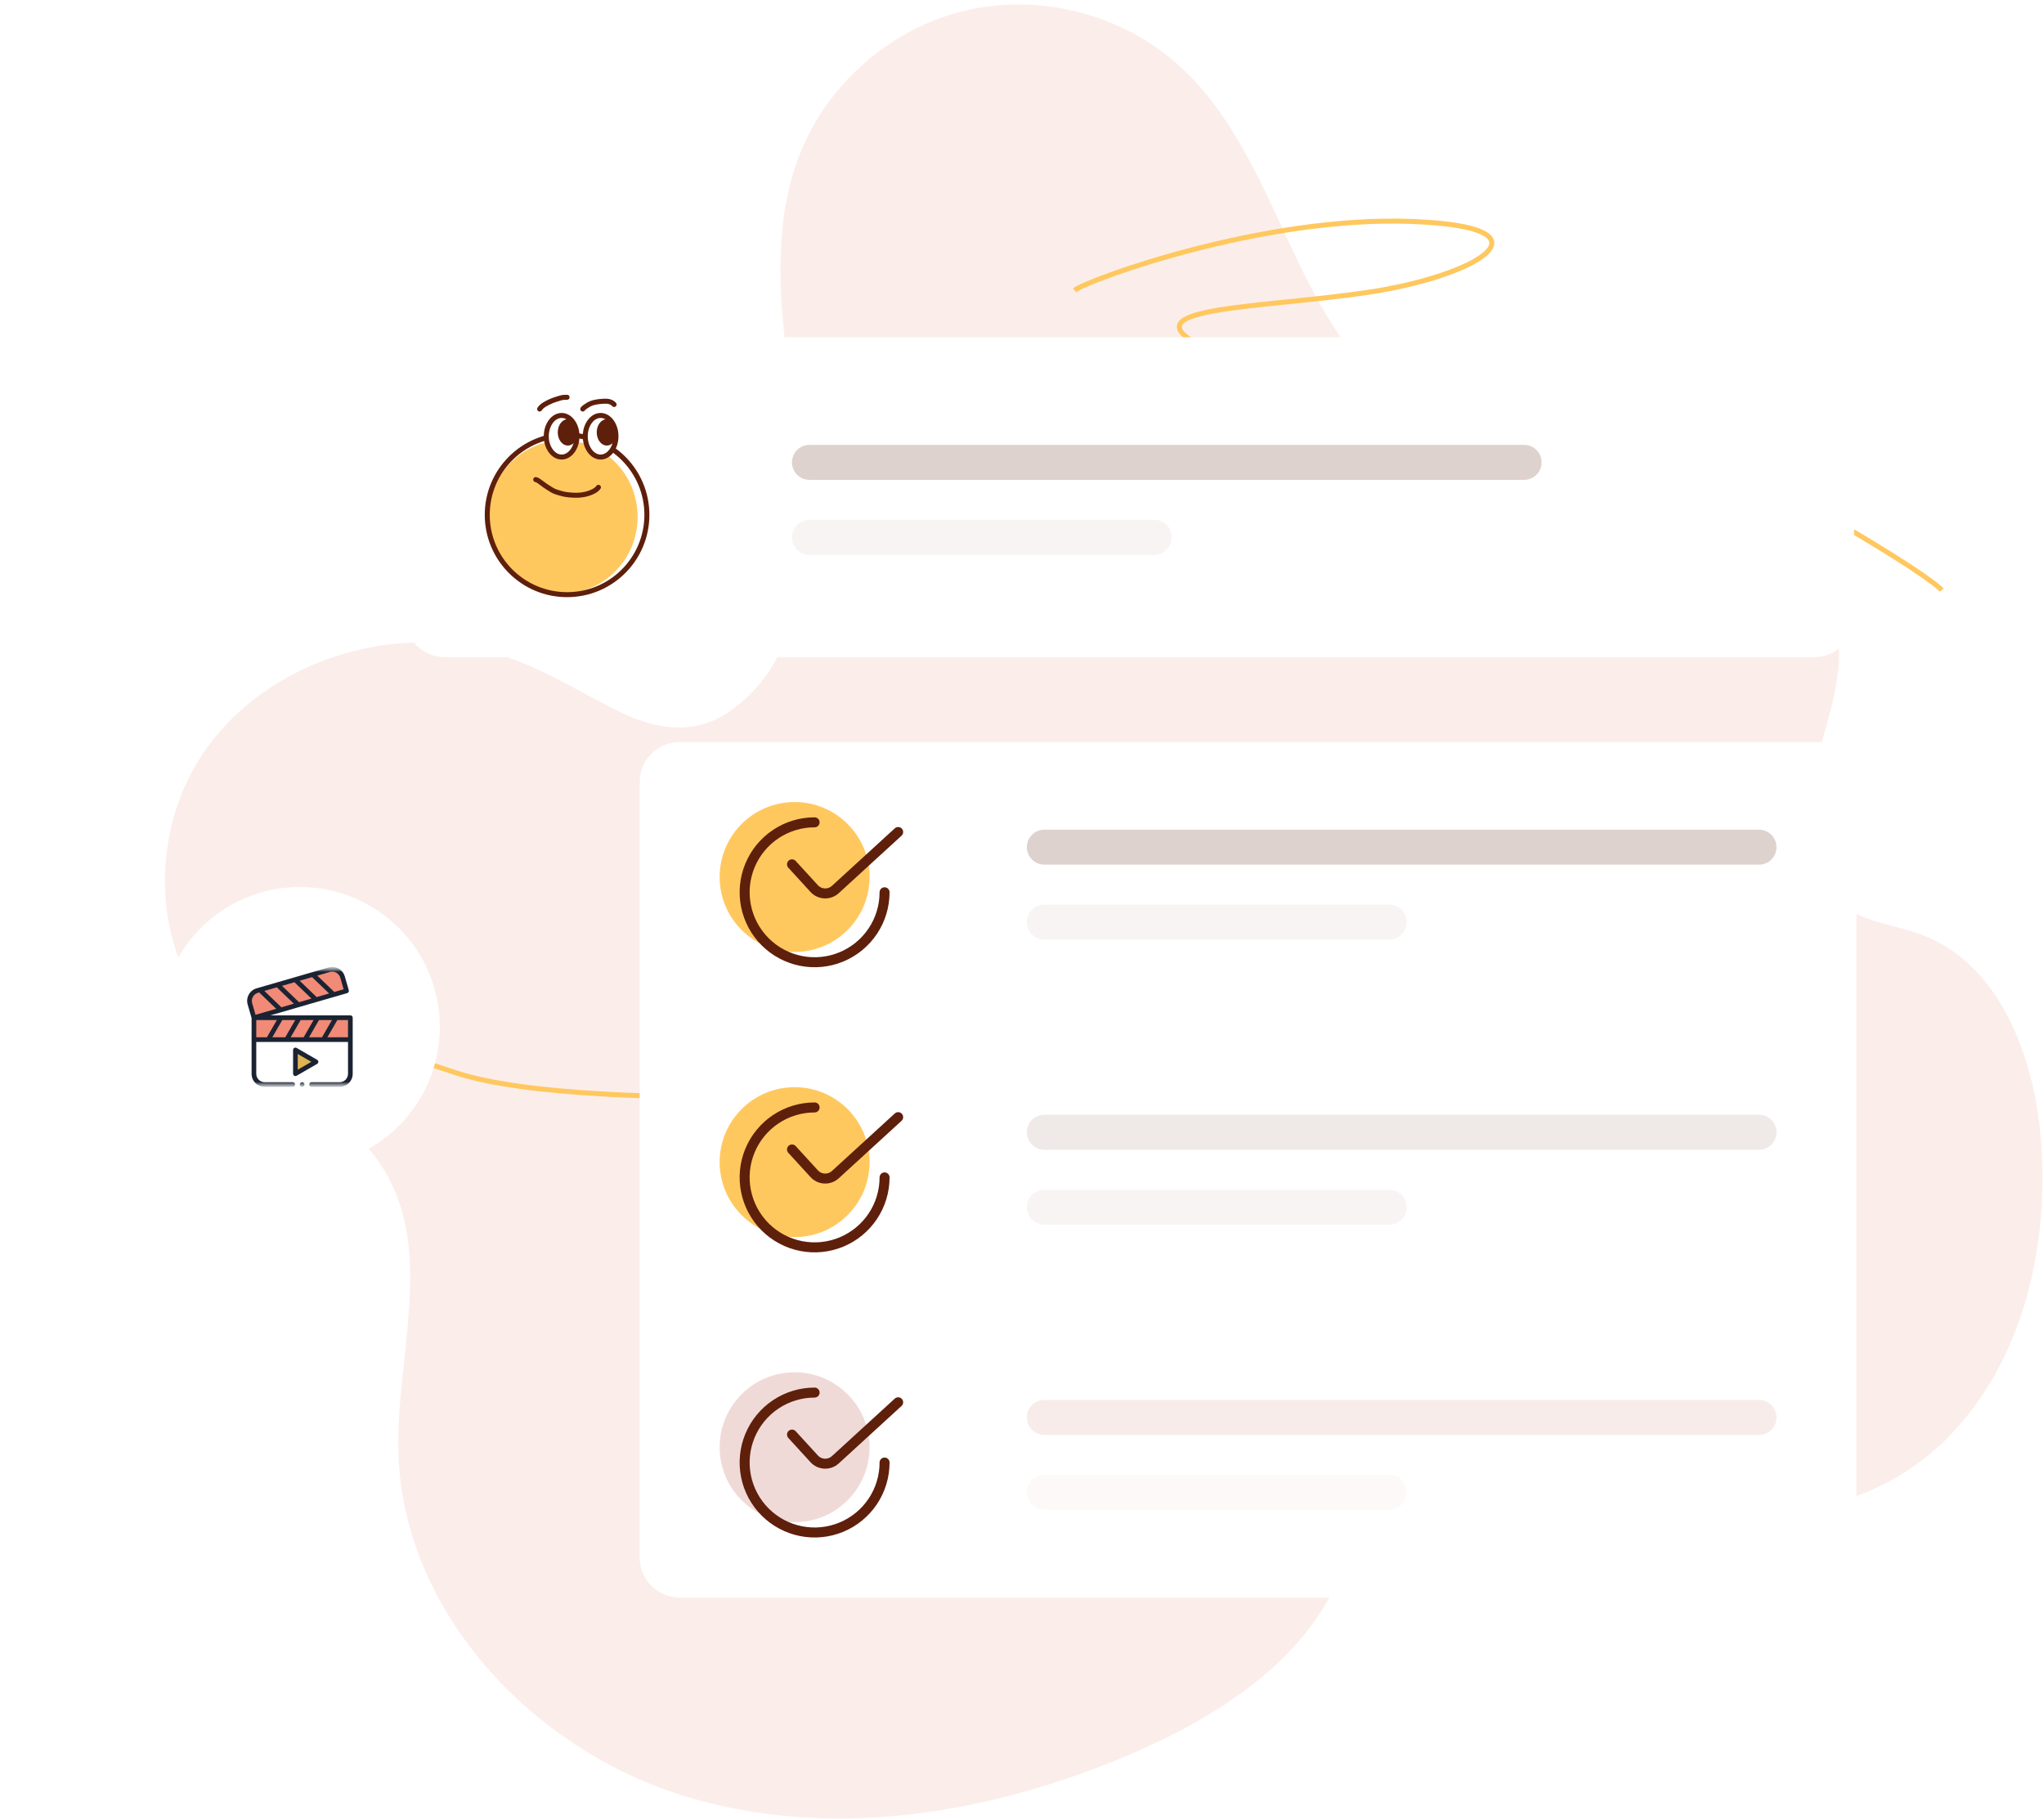 <svg width="409" height="364" viewBox="0 0 409 364" fill="none" xmlns="http://www.w3.org/2000/svg">
<path d="M89.299 128.757C70.647 127.103 51.022 135.342 40.577 150.848C30.131 166.353 30.294 188.8 42.263 203.138C52.481 215.367 69.641 221.206 77.426 235.122C86.671 251.601 79.145 272.069 79.729 290.948C80.703 322.478 106.264 349.759 136.334 359.231C166.404 368.703 199.589 362.864 228.426 350.083C247.208 341.746 266.379 328.252 270.142 308.043C271.536 300.55 270.628 292.797 271.374 285.207C272.12 277.616 275.105 269.506 281.755 265.776C290.578 260.813 301.899 265.614 309.197 272.588C316.496 279.562 321.751 288.645 329.763 294.808C347.085 308.14 373.944 303.469 389.417 288.029C404.89 272.588 410.21 249.2 408.328 227.402C406.901 210.956 399.959 192.855 384.519 187.049C379.426 185.135 373.684 184.681 369.24 181.567C362.396 176.766 360.806 167.132 362.104 158.86C363.369 150.588 366.84 142.77 367.781 134.466C369.954 115.198 356.265 95.378 337.483 90.577C322.14 86.652 305.24 91.842 290.383 86.36C275.689 80.943 266.476 66.476 259.729 52.333C252.982 38.19 247.111 22.911 235.335 12.596C223.982 2.637 207.666 -1.385 193.004 2.151C178.342 5.687 165.626 16.683 160.079 30.729C154.889 43.866 155.765 58.528 157.581 72.542C160.306 93.626 167.118 127.2 146.293 142.154C138.67 147.636 130.333 145.82 122.515 141.7C111.389 135.958 102.209 129.925 89.299 128.757Z" fill="#D9562A" fill-opacity="0.1"/>
<path d="M242.451 226.98C240.153 229.619 208.542 249.164 179.108 254.029C149.675 258.894 164.367 245.831 184.764 238.4C205.161 230.969 230.69 226.019 216.192 221.349C201.695 216.678 119.256 223.78 91.343 214.718C69.013 207.469 61.419 203.905 60.414 203.03" stroke="#FFC85F"/>
<path d="M215 58.096C217.782 55.972 252.673 43.172 282.484 44.315C312.295 45.459 295.279 55.306 273.805 58.49C252.332 61.675 226.329 61.399 239.594 68.885C252.858 76.371 335.044 85.965 360.569 100.446C380.99 112.03 387.713 117.046 388.522 118.106" stroke="#FFC85F"/>
<g filter="url(#filter0_dd_218_10030)">
<path d="M363 66.5H89C84.582 66.5 81 70.082 81 74.5V122.5C81 126.918 84.582 130.5 89 130.5H363C367.418 130.5 371 126.918 371 122.5V74.5C371 70.082 367.418 66.5 363 66.5Z" fill="white"/>
<path d="M112.685 117.716C120.915 117.716 127.587 110.869 127.587 102.422C127.587 93.975 120.915 87.128 112.685 87.128C104.455 87.128 97.783 93.975 97.783 102.422C97.783 110.869 104.455 117.716 112.685 117.716Z" fill="#FFC85F"/>
<path d="M113.471 118C122.291 118 129.441 110.85 129.441 102.029C129.441 93.209 122.291 86.059 113.471 86.059C104.65 86.059 97.5 93.209 97.5 102.029C97.5 110.85 104.65 118 113.471 118Z" stroke="#5E1F0B"/>
<path d="M115.457 86.299C115.457 87.486 115.088 88.542 114.513 89.291C113.94 90.04 113.182 90.461 112.383 90.461C111.584 90.461 110.827 90.04 110.253 89.291C109.679 88.542 109.309 87.486 109.309 86.299C109.309 85.112 109.679 84.056 110.253 83.307C110.827 82.559 111.584 82.138 112.383 82.138C113.182 82.138 113.94 82.559 114.513 83.307C115.088 84.056 115.457 85.112 115.457 86.299Z" fill="white" stroke="#5E1F0B"/>
<path d="M115.145 85.522C115.145 86.152 114.95 86.703 114.656 87.087C114.364 87.469 113.994 87.664 113.625 87.664C113.256 87.664 112.887 87.469 112.594 87.087C112.301 86.703 112.105 86.152 112.105 85.522C112.105 84.893 112.301 84.342 112.594 83.958C112.887 83.575 113.256 83.381 113.625 83.381C113.994 83.381 114.364 83.575 114.656 83.958C114.95 84.342 115.145 84.893 115.145 85.522Z" fill="#5E1F0B" stroke="#5E1F0B"/>
<path d="M123.255 86.299C123.255 87.486 122.885 88.542 122.311 89.291C121.737 90.04 120.98 90.461 120.181 90.461C119.382 90.461 118.624 90.04 118.051 89.291C117.477 88.542 117.107 87.486 117.107 86.299C117.107 85.112 117.477 84.056 118.051 83.307C118.624 82.559 119.382 82.138 120.181 82.138C120.98 82.138 121.737 82.559 122.311 83.307C122.885 84.056 123.255 85.112 123.255 86.299Z" fill="white" stroke="#5E1F0B"/>
<path d="M122.944 85.522C122.944 86.152 122.749 86.703 122.455 87.087C122.163 87.469 121.794 87.664 121.424 87.664C121.055 87.664 120.686 87.469 120.393 87.087C120.1 86.703 119.904 86.152 119.904 85.522C119.904 84.893 120.1 84.342 120.393 83.958C120.686 83.575 121.055 83.381 121.424 83.381C121.794 83.381 122.163 83.575 122.455 83.958C122.749 84.342 122.944 84.893 122.944 85.522Z" fill="#5E1F0B" stroke="#5E1F0B"/>
<path d="M107.195 94.971C107.522 95.029 107.824 95.273 108.094 95.459C108.424 95.687 108.734 95.945 109.063 96.174C109.534 96.503 110.026 96.797 110.514 97.097C111.011 97.404 111.613 97.534 112.16 97.708C112.903 97.944 113.725 98.032 114.499 98.083C115.914 98.176 117.347 98.02 118.639 97.38C119.037 97.182 119.493 96.909 119.744 96.518" stroke="#5E1F0B" stroke-linecap="round"/>
<path d="M107.98 80.853C108.458 80.112 109.374 79.705 110.096 79.358C110.74 79.048 111.437 78.87 112.11 78.653C112.558 78.509 113.01 78.5 113.471 78.5" stroke="#5E1F0B" stroke-linecap="round"/>
<path d="M116.607 80.853C116.809 80.584 117.082 80.421 117.316 80.26C117.759 79.955 118.228 79.712 118.702 79.589C119.557 79.368 120.418 79.284 121.282 79.284C121.807 79.284 122.433 79.45 122.881 79.948" stroke="#5E1F0B" stroke-linecap="round"/>
<path opacity="0.2" d="M304.971 88.029H161.971C160.038 88.029 158.471 89.596 158.471 91.529C158.471 93.462 160.038 95.029 161.971 95.029H304.971C306.904 95.029 308.471 93.462 308.471 91.529C308.471 89.596 306.904 88.029 304.971 88.029Z" fill="#5E1F0B"/>
<path opacity="0.05" d="M230.971 103.029H161.971C160.038 103.029 158.471 104.596 158.471 106.529C158.471 108.462 160.038 110.029 161.971 110.029H230.971C232.904 110.029 234.471 108.462 234.471 106.529C234.471 104.596 232.904 103.029 230.971 103.029Z" fill="#5E1F0B"/>
</g>
<g filter="url(#filter1_dd_218_10030)">
<path d="M363.471 147.5H136C131.582 147.5 128 151.082 128 155.5V310.676C128 315.094 131.582 318.676 136 318.676H363.471C367.889 318.676 371.471 315.094 371.471 310.676V155.5C371.471 151.082 367.889 147.5 363.471 147.5Z" fill="white"/>
<path d="M159 189.5C167.284 189.5 174 182.784 174 174.5C174 166.216 167.284 159.5 159 159.5C150.716 159.5 144 166.216 144 174.5C144 182.784 150.716 189.5 159 189.5Z" fill="#FFC85F"/>
<path d="M158.479 171.966L162.914 176.813C164.033 178.036 165.93 178.12 167.153 177.001L179.72 165.5" stroke="#5E1F0B" stroke-width="2" stroke-linecap="round"/>
<path d="M177 177.559C177 180.328 176.179 183.034 174.641 185.337C173.102 187.639 170.916 189.433 168.358 190.493C165.799 191.553 162.984 191.83 160.269 191.29C157.553 190.749 155.058 189.416 153.101 187.458C151.143 185.5 149.809 183.006 149.269 180.29C148.729 177.574 149.006 174.759 150.066 172.201C151.125 169.643 152.92 167.456 155.222 165.918C157.524 164.38 160.231 163.559 163 163.559" stroke="#5E1F0B" stroke-width="2" stroke-linecap="round"/>
<path opacity="0.2" d="M351.971 165.029H208.971C207.038 165.029 205.471 166.596 205.471 168.529C205.471 170.462 207.038 172.029 208.971 172.029H351.971C353.904 172.029 355.471 170.462 355.471 168.529C355.471 166.596 353.904 165.029 351.971 165.029Z" fill="#5E1F0B"/>
<path opacity="0.05" d="M277.971 180.029H208.971C207.038 180.029 205.471 181.596 205.471 183.529C205.471 185.462 207.038 187.029 208.971 187.029H277.971C279.904 187.029 281.471 185.462 281.471 183.529C281.471 181.596 279.904 180.029 277.971 180.029Z" fill="#5E1F0B"/>
<path d="M159 246.559C167.284 246.559 174 239.843 174 231.559C174 223.274 167.284 216.559 159 216.559C150.716 216.559 144 223.274 144 231.559C144 239.843 150.716 246.559 159 246.559Z" fill="#FFC85F"/>
<path d="M158.479 229.024L162.914 233.872C164.033 235.094 165.93 235.179 167.153 234.06L179.72 222.559" stroke="#5E1F0B" stroke-width="2" stroke-linecap="round"/>
<path d="M177 234.617C177 237.386 176.179 240.093 174.641 242.395C173.102 244.697 170.916 246.492 168.358 247.552C165.799 248.611 162.984 248.888 160.269 248.348C157.553 247.808 155.058 246.475 153.101 244.517C151.143 242.559 149.809 240.064 149.269 237.348C148.729 234.633 149.006 231.818 150.066 229.26C151.125 226.701 152.92 224.515 155.222 222.977C157.524 221.438 160.231 220.617 163 220.617" stroke="#5E1F0B" stroke-width="2" stroke-linecap="round"/>
<path opacity="0.1" d="M351.971 222.088H208.971C207.038 222.088 205.471 223.655 205.471 225.588C205.471 227.521 207.038 229.088 208.971 229.088H351.971C353.904 229.088 355.471 227.521 355.471 225.588C355.471 223.655 353.904 222.088 351.971 222.088Z" fill="#5E1F0B"/>
<path opacity="0.05" d="M277.971 237.088H208.971C207.038 237.088 205.471 238.655 205.471 240.588C205.471 242.521 207.038 244.088 208.971 244.088H277.971C279.904 244.088 281.471 242.521 281.471 240.588C281.471 238.655 279.904 237.088 277.971 237.088Z" fill="#5E1F0B"/>
<path d="M159 303.617C167.284 303.617 174 296.901 174 288.617C174 280.333 167.284 273.617 159 273.617C150.716 273.617 144 280.333 144 288.617C144 296.901 150.716 303.617 159 303.617Z" fill="#F0DAD7"/>
<path d="M158.479 286.083L162.914 290.93C164.033 292.153 165.93 292.237 167.153 291.119L179.72 279.618" stroke="#5E1F0B" stroke-width="2" stroke-linecap="round"/>
<path d="M177 291.676C177 294.445 176.179 297.151 174.641 299.454C173.102 301.756 170.916 303.55 168.358 304.61C165.799 305.67 162.984 305.947 160.269 305.407C157.553 304.867 155.058 303.533 153.101 301.575C151.143 299.617 149.809 297.123 149.269 294.407C148.729 291.691 149.006 288.876 150.066 286.318C151.125 283.76 152.92 281.574 155.222 280.035C157.524 278.497 160.231 277.676 163 277.676" stroke="#5E1F0B" stroke-width="2" stroke-linecap="round"/>
<path opacity="0.5" d="M351.971 279.146H208.971C207.038 279.146 205.471 280.713 205.471 282.646C205.471 284.579 207.038 286.146 208.971 286.146H351.971C353.904 286.146 355.471 284.579 355.471 282.646C355.471 280.713 353.904 279.146 351.971 279.146Z" fill="#F0DAD7"/>
<path opacity="0.15" d="M277.971 294.146H208.971C207.038 294.146 205.471 295.713 205.471 297.646C205.471 299.579 207.038 301.146 208.971 301.146H277.971C279.904 301.146 281.471 299.579 281.471 297.646C281.471 295.713 279.904 294.146 277.971 294.146Z" fill="#F0DAD7"/>
</g>
<g filter="url(#filter2_dd_218_10030)">
<path d="M88 204.5C88 189.036 75.464 176.5 60 176.5C44.536 176.5 32 189.036 32 204.5C32 219.964 44.536 232.5 60 232.5C75.464 232.5 88 219.964 88 204.5Z" fill="white"/>
<mask id="mask0_218_10030" style="mask-type:luminance" maskUnits="userSpaceOnUse" x="48" y="192" width="24" height="25">
<path d="M72 192.5H48V216.5H72V192.5Z" fill="white"/>
</mask>
<g mask="url(#mask0_218_10030)">
<mask id="mask1_218_10030" style="mask-type:luminance" maskUnits="userSpaceOnUse" x="48" y="192" width="24" height="25">
<path d="M72 192.5H48V216.5H72V192.5Z" fill="white"/>
</mask>
<g mask="url(#mask1_218_10030)">
<path fill-rule="evenodd" clip-rule="evenodd" d="M70.106 202.656V213.891C70.106 215.068 69.143 216.031 67.966 216.031H52.95C51.773 216.031 50.81 215.068 50.81 213.891V202.656H70.106Z" fill="white"/>
<path fill-rule="evenodd" clip-rule="evenodd" d="M50.006 199.882L50.81 202.657L69.343 197.288L68.539 194.513C68.212 193.382 67.019 192.725 65.888 193.053L51.466 197.231C50.336 197.559 49.679 198.751 50.006 199.882Z" fill="#F18A77"/>
<path fill-rule="evenodd" clip-rule="evenodd" d="M50.81 202.656H70.106V207.043H50.81V202.656Z" fill="#F18A77"/>
<path fill-rule="evenodd" clip-rule="evenodd" d="M63.23 211.49L61.171 210.301L59.111 209.112V213.868L61.171 212.679L63.23 211.49Z" fill="#E0B453"/>
<path fill-rule="evenodd" clip-rule="evenodd" d="M70.106 202.188H54.113L69.474 197.738C69.594 197.703 69.694 197.623 69.754 197.514C69.814 197.405 69.829 197.277 69.794 197.157L68.99 194.383C68.669 193.274 67.637 192.5 66.481 192.5C66.237 192.5 65.994 192.535 65.759 192.603L51.336 196.781C50.669 196.974 50.117 197.417 49.779 198.029C49.443 198.641 49.363 199.345 49.557 200.012L50.342 202.723V213.891C50.342 215.33 51.512 216.5 52.95 216.5H58.583C58.842 216.5 59.052 216.29 59.052 216.031C59.052 215.772 58.842 215.562 58.583 215.562H52.951C52.029 215.562 51.279 214.813 51.279 213.891V207.512H53.681H53.682H57.354H57.355H57.356H61.027H61.028H61.029H64.7H64.701H69.637V213.891C69.637 214.813 68.887 215.562 67.966 215.562H62.333C62.074 215.562 61.864 215.772 61.864 216.031C61.864 216.29 62.074 216.5 62.333 216.5H67.966C69.404 216.5 70.575 215.33 70.575 213.891V202.657C70.575 202.398 70.365 202.188 70.106 202.188ZM61.84 206.575L63.832 203.125H66.422L64.431 206.575H61.84ZM58.167 206.575L60.159 203.125H62.749L60.758 206.575H58.167ZM54.494 206.575L56.486 203.125H59.076L57.085 206.575H54.494ZM56.237 200.506L52.902 197.303L55.401 196.579C55.418 196.605 55.439 196.629 55.462 196.652L58.797 199.855L56.299 200.579C56.281 200.553 56.26 200.529 56.237 200.506ZM62.518 194.608L65.853 197.811L63.355 198.535C63.337 198.509 63.316 198.485 63.293 198.462L59.958 195.259L62.457 194.535C62.474 194.561 62.495 194.585 62.518 194.608ZM58.99 195.63L62.325 198.833L59.827 199.557C59.809 199.531 59.788 199.507 59.765 199.485L56.43 196.281L58.929 195.557C58.946 195.583 58.967 195.607 58.99 195.63ZM66.02 193.503C66.17 193.46 66.325 193.438 66.481 193.438C67.222 193.438 67.884 193.933 68.09 194.643L68.763 196.968L66.883 197.513C66.865 197.487 66.844 197.463 66.821 197.44L63.486 194.237L66.02 193.503ZM50.601 198.481C50.817 198.089 51.171 197.805 51.597 197.681L51.873 197.601C51.891 197.627 51.911 197.651 51.934 197.674L55.269 200.877L51.131 202.076L50.457 199.751C50.334 199.325 50.385 198.874 50.601 198.481ZM51.279 203.125H55.403L53.412 206.575H51.279V203.125ZM65.513 206.575L67.505 203.125H69.637V206.575H65.513Z" fill="#1B2332"/>
<path fill-rule="evenodd" clip-rule="evenodd" d="M63.7 211.49C63.7 211.322 63.611 211.168 63.466 211.084L59.348 208.706C59.203 208.623 59.024 208.623 58.879 208.706C58.734 208.79 58.645 208.945 58.645 209.112V213.868C58.645 214.035 58.734 214.19 58.879 214.273C58.951 214.315 59.032 214.336 59.113 214.336C59.194 214.336 59.275 214.315 59.348 214.273L63.466 211.896C63.611 211.812 63.7 211.657 63.7 211.49ZM59.582 213.056V209.924L62.294 211.49L59.582 213.056Z" fill="#1B2332"/>
<path fill-rule="evenodd" clip-rule="evenodd" d="M60.457 215.562C60.199 215.562 59.988 215.773 59.988 216.031C59.988 216.289 60.199 216.5 60.457 216.5C60.715 216.5 60.926 216.289 60.926 216.031C60.926 215.773 60.715 215.562 60.457 215.562Z" fill="#1B2332"/>
</g>
</g>
</g>
<defs>
<filter id="filter0_dd_218_10030" x="57" y="43.5" width="338" height="112" filterUnits="userSpaceOnUse" color-interpolation-filters="sRGB">
<feFlood flood-opacity="0" result="BackgroundImageFix"/>
<feColorMatrix in="SourceAlpha" type="matrix" values="0 0 0 0 0 0 0 0 0 0 0 0 0 0 0 0 0 0 127 0" result="hardAlpha"/>
<feOffset dy="1"/>
<feGaussianBlur stdDeviation="12"/>
<feColorMatrix type="matrix" values="0 0 0 0 0.165 0 0 0 0 0.145 0 0 0 0 0.141 0 0 0 0.08 0"/>
<feBlend mode="normal" in2="BackgroundImageFix" result="effect1_dropShadow_218_10030"/>
<feColorMatrix in="SourceAlpha" type="matrix" values="0 0 0 0 0 0 0 0 0 0 0 0 0 0 0 0 0 0 127 0" result="hardAlpha"/>
<feOffset/>
<feGaussianBlur stdDeviation="0.5"/>
<feColorMatrix type="matrix" values="0 0 0 0 0.165 0 0 0 0 0.145 0 0 0 0 0.141 0 0 0 0.08 0"/>
<feBlend mode="normal" in2="effect1_dropShadow_218_10030" result="effect2_dropShadow_218_10030"/>
<feBlend mode="normal" in="SourceGraphic" in2="effect2_dropShadow_218_10030" result="shape"/>
</filter>
<filter id="filter1_dd_218_10030" x="104" y="124.5" width="291.471" height="219.176" filterUnits="userSpaceOnUse" color-interpolation-filters="sRGB">
<feFlood flood-opacity="0" result="BackgroundImageFix"/>
<feColorMatrix in="SourceAlpha" type="matrix" values="0 0 0 0 0 0 0 0 0 0 0 0 0 0 0 0 0 0 127 0" result="hardAlpha"/>
<feOffset dy="1"/>
<feGaussianBlur stdDeviation="12"/>
<feColorMatrix type="matrix" values="0 0 0 0 0.165 0 0 0 0 0.145 0 0 0 0 0.141 0 0 0 0.08 0"/>
<feBlend mode="normal" in2="BackgroundImageFix" result="effect1_dropShadow_218_10030"/>
<feColorMatrix in="SourceAlpha" type="matrix" values="0 0 0 0 0 0 0 0 0 0 0 0 0 0 0 0 0 0 127 0" result="hardAlpha"/>
<feOffset/>
<feGaussianBlur stdDeviation="0.5"/>
<feColorMatrix type="matrix" values="0 0 0 0 0.165 0 0 0 0 0.145 0 0 0 0 0.141 0 0 0 0.08 0"/>
<feBlend mode="normal" in2="effect1_dropShadow_218_10030" result="effect2_dropShadow_218_10030"/>
<feBlend mode="normal" in="SourceGraphic" in2="effect2_dropShadow_218_10030" result="shape"/>
</filter>
<filter id="filter2_dd_218_10030" x="8" y="153.5" width="104" height="104" filterUnits="userSpaceOnUse" color-interpolation-filters="sRGB">
<feFlood flood-opacity="0" result="BackgroundImageFix"/>
<feColorMatrix in="SourceAlpha" type="matrix" values="0 0 0 0 0 0 0 0 0 0 0 0 0 0 0 0 0 0 127 0" result="hardAlpha"/>
<feOffset dy="1"/>
<feGaussianBlur stdDeviation="12"/>
<feColorMatrix type="matrix" values="0 0 0 0 0.165 0 0 0 0 0.145 0 0 0 0 0.141 0 0 0 0.08 0"/>
<feBlend mode="normal" in2="BackgroundImageFix" result="effect1_dropShadow_218_10030"/>
<feColorMatrix in="SourceAlpha" type="matrix" values="0 0 0 0 0 0 0 0 0 0 0 0 0 0 0 0 0 0 127 0" result="hardAlpha"/>
<feOffset/>
<feGaussianBlur stdDeviation="0.5"/>
<feColorMatrix type="matrix" values="0 0 0 0 0.165 0 0 0 0 0.145 0 0 0 0 0.141 0 0 0 0.08 0"/>
<feBlend mode="normal" in2="effect1_dropShadow_218_10030" result="effect2_dropShadow_218_10030"/>
<feBlend mode="normal" in="SourceGraphic" in2="effect2_dropShadow_218_10030" result="shape"/>
</filter>
</defs>
</svg>

